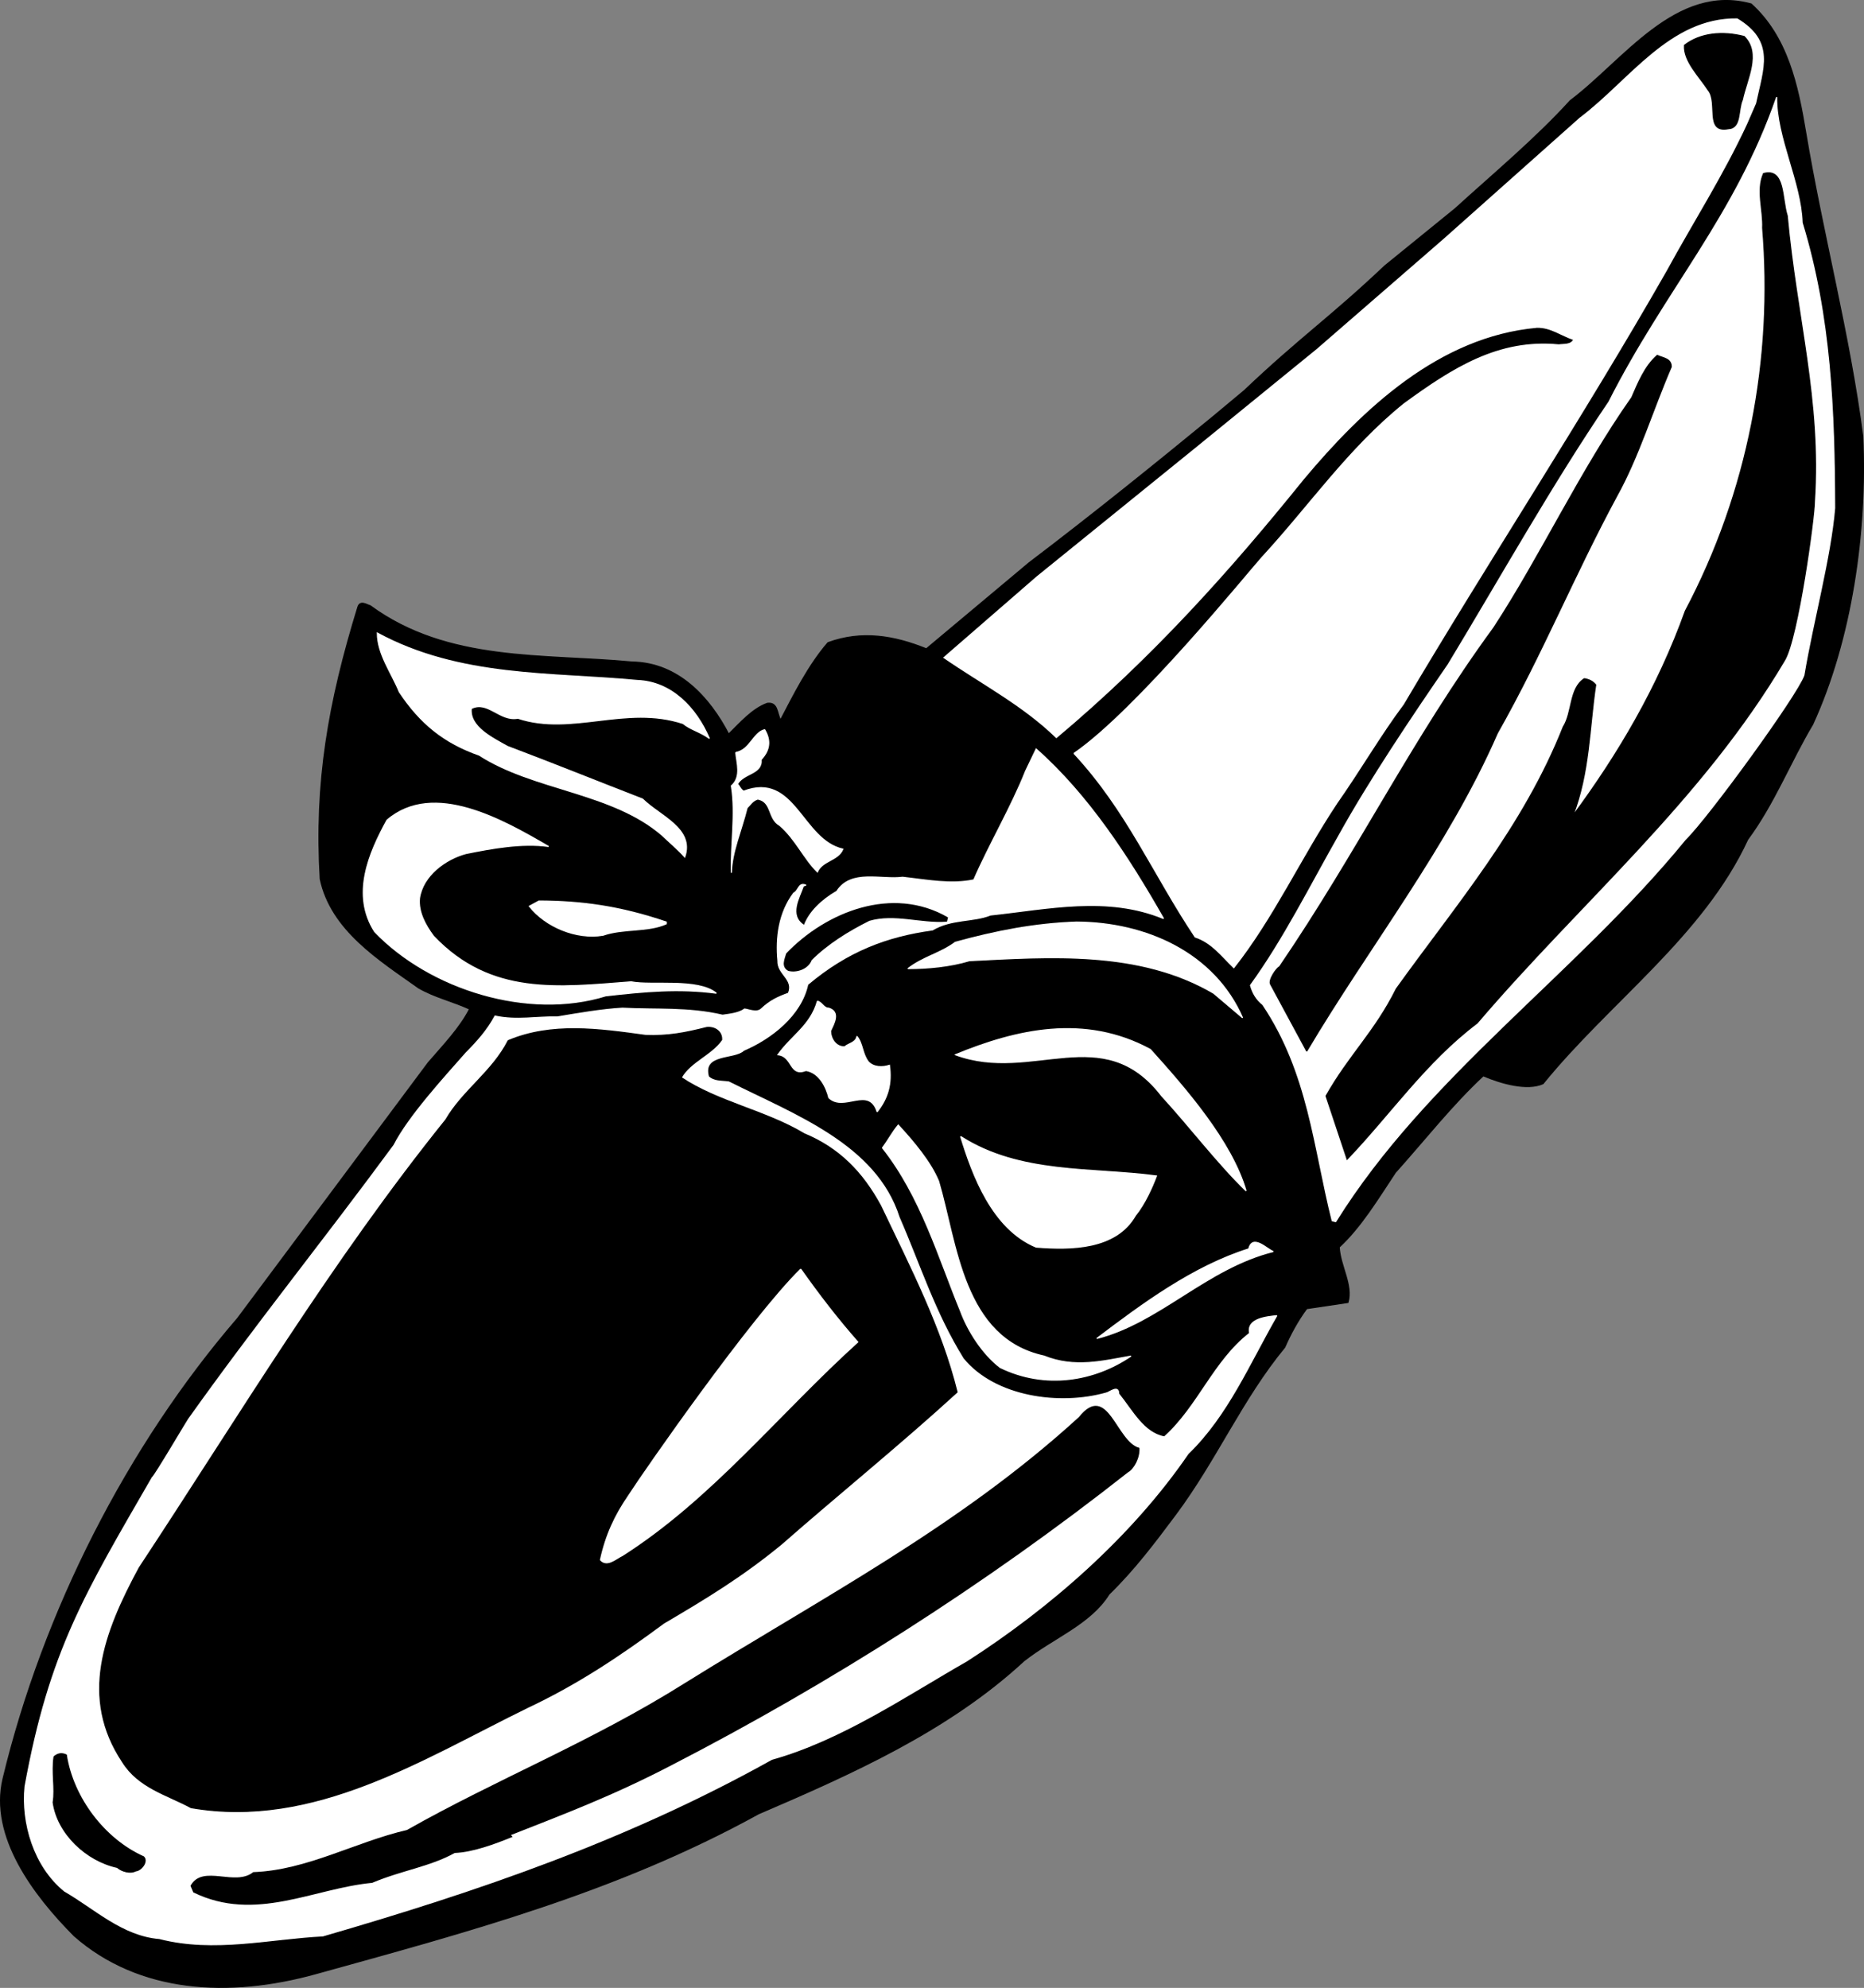 <svg xmlns="http://www.w3.org/2000/svg" width="212.191" height="226.268"><rect width="100%" height="100%" fill="#808080" stroke="none"/><path d="M27.05 150.054C14.49 164.632 4.925 183.46.35 202.452c-1.57 6.598 3.528 13.297 8.102 17.899 7.402 6.496 17.625 7.039 27.5 4.3 17.328-4.804 34.226-9.289 50.398-18.199 10.586-4.543 21.586-9.437 30.2-17.398 3.343-2.637 7.554-4.168 9.703-7.602 2.91-2.848 5.09-5.75 7.597-9.101 4.625-6.215 7.586-13.176 12.403-19 .605-1.391 1.468-3.02 2.5-4.399l4.699-.7c.582-1.987-.89-4.155-1-6.3 2.473-2.285 4.398-5.488 6.398-8.5 3.262-3.629 6.465-7.723 10-11 2.106.895 4.996 1.695 6.801.899 7.52-9.282 18.215-16.805 23.3-27.797 3.028-4.09 4.868-8.871 7.4-13.102 4.413-9.621 6.199-21.887 5.699-32.8-1.512-11.637-4.543-22.903-6.5-34.598-.887-5.34-2.055-10.84-6.2-14.602-8.586-2.355-14.554 6.473-20.597 11-3.856 4.254-8.711 8.305-13.102 12.3l-8 6.5c-6.265 5.927-9.66 8.177-16 14.2l-3.601 3c-6.782 5.57-13.985 11.36-20.899 16.602l-11.7 9.797c-3.702-1.5-7.378-2.098-11.198-.7-2.27 2.621-3.93 6-5.403 8.801-.422-.832-.297-2.043-1.5-1.898-1.703.61-3.074 2.199-4.398 3.5-2.149-4.13-5.711-8.121-11-8.203-10.09-.957-20.961.082-29.8-6.399-.434-.133-1.126-.633-1.4.102-3.366 10.918-4.949 20.023-4.3 31 1.238 5.836 6.734 9.222 11.2 12.398 1.831 1.059 3.882 1.52 5.8 2.399-1.094 2.152-2.988 4.117-4.7 6.101L27.05 150.054"/><path fill="none" stroke="#000" stroke-linecap="square" stroke-miterlimit="2" stroke-width=".12" d="M27.05 150.054C14.49 164.632 4.925 183.46.35 202.452c-1.57 6.598 3.528 13.297 8.102 17.899 7.402 6.496 17.625 7.039 27.5 4.3 17.328-4.804 34.226-9.289 50.398-18.199 10.586-4.543 21.586-9.437 30.2-17.398 3.343-2.637 7.554-4.168 9.703-7.602 2.91-2.848 5.09-5.75 7.597-9.101 4.625-6.215 7.586-13.176 12.403-19 .605-1.391 1.468-3.02 2.5-4.399l4.699-.7c.582-1.987-.89-4.155-1-6.3 2.473-2.285 4.398-5.488 6.398-8.5 3.262-3.629 6.465-7.723 10-11 2.106.895 4.996 1.695 6.801.899 7.52-9.282 18.215-16.805 23.3-27.797 3.028-4.09 4.868-8.871 7.4-13.102 4.413-9.621 6.199-21.887 5.699-32.8-1.512-11.637-4.543-22.903-6.5-34.598-.887-5.34-2.055-10.84-6.2-14.602-8.586-2.355-14.554 6.473-20.597 11-3.856 4.254-8.711 8.305-13.102 12.3l-8 6.5c-6.265 5.927-9.66 8.177-16 14.2l-3.601 3c-6.782 5.57-13.985 11.36-20.899 16.602l-11.7 9.797c-3.702-1.5-7.378-2.098-11.198-.7-2.27 2.621-3.93 6-5.403 8.801-.422-.832-.297-2.043-1.5-1.898-1.703.61-3.074 2.199-4.398 3.5-2.149-4.13-5.711-8.121-11-8.203-10.09-.957-20.961.082-29.8-6.399-.434-.133-1.126-.633-1.4.102-3.366 10.918-4.949 20.023-4.3 31 1.238 5.836 6.734 9.222 11.2 12.398 1.831 1.059 3.882 1.52 5.8 2.399-1.094 2.152-2.988 4.117-4.7 6.101zm0 0"/><path fill="#fff" d="M122.253 85.753c6.05 6.5 9.023 13.754 13.797 20.898 1.898.618 3.027 2.172 4.402 3.5 4.508-5.718 7.664-12.625 11.7-18.699 2.741-3.906 4.995-7.824 7.6-11.3 9.778-16.544 20.317-32.512 29.9-49.301 3.03-5.559 6.487-10.93 9.198-16.797l1-2.301c.852-4.008 2.2-7.008-2.097-9.602-7.668-.093-12.239 7.047-17.903 11.301l-15.5 13.8-14.398 12.5-14 11.4-17.902 14.5-10.598 9.199c4.3 2.968 9.02 5.414 12.8 9.101 10.942-9.187 19.77-19.066 28.098-29.398 6.711-8.024 15.43-16.297 26.602-17.301 1.566-.04 2.758.914 4.2 1.398-.306.66-1.2.516-1.7.602-6.813-.656-11.965 2.59-17.602 6.7-6.359 5.124-10.742 11.589-16.199 17.5-1.48 1.64-14.277 17.425-21.398 22.3"/><path fill="none" stroke="#fff" stroke-linecap="square" stroke-miterlimit="2" stroke-width=".12" d="M122.253 85.753c6.05 6.5 9.023 13.754 13.797 20.898 1.898.618 3.027 2.172 4.402 3.5 4.508-5.718 7.664-12.625 11.7-18.699 2.741-3.906 4.995-7.824 7.6-11.3 9.778-16.544 20.317-32.512 29.9-49.301 3.03-5.559 6.487-10.93 9.198-16.797l1-2.301c.852-4.008 2.2-7.008-2.097-9.602-7.668-.093-12.239 7.047-17.903 11.301l-15.5 13.8-14.398 12.5-14 11.4-17.902 14.5-10.598 9.199c4.3 2.968 9.02 5.414 12.8 9.101 10.942-9.187 19.77-19.066 28.098-29.398 6.711-8.024 15.43-16.297 26.602-17.301 1.566-.04 2.758.914 4.2 1.398-.306.66-1.2.516-1.7.602-6.813-.656-11.965 2.59-17.602 6.7-6.359 5.124-10.742 11.589-16.199 17.5-1.48 1.64-14.277 17.425-21.398 22.3zm0 0"/><path d="M191.753 5.151c-.117 1.797 1.683 3.54 2.699 5.102 1.168 1.43-.426 4.933 2.3 4.398 1.489-.066 1.071-2.125 1.598-3.3.493-2.329 2.137-5.274.2-7.2-2.438-.632-4.993-.406-6.797 1"/><path fill="none" stroke="#000" stroke-linecap="square" stroke-miterlimit="2" stroke-width=".12" d="M191.753 5.151c-.117 1.797 1.683 3.54 2.699 5.102 1.168 1.43-.426 4.933 2.3 4.398 1.489-.066 1.071-2.125 1.598-3.3.493-2.329 2.137-5.274.2-7.2-2.438-.632-4.993-.406-6.797 1zm0 0"/><path fill="#fff" d="M191.85 95.554c-12.546 15.343-29.46 26.879-39.8 43.5l-.399-.102c-2.101-8.348-2.668-16.805-7.898-24.601-.75-.602-1.168-1.34-1.403-2.2 3.782-5.215 6.82-11.324 10.102-17.097 3.473-6.262 8.324-13.48 12.398-19.403 6.024-9.96 11.875-20.43 18.301-29.898 6.48-12.797 14.375-21.09 19.102-34.7-.063 4.626 2.75 9.657 2.898 14.298 3.277 10.73 3.664 21.523 3.7 32.5-.473 5.605-2.446 12.738-3.5 19-.786 2.257-10.833 16.078-13.5 18.703"/><path fill="none" stroke="#fff" stroke-linecap="square" stroke-miterlimit="2" stroke-width=".12" d="M191.85 95.554c-12.546 15.343-29.46 26.879-39.8 43.5l-.399-.102c-2.101-8.348-2.668-16.805-7.898-24.601-.75-.602-1.168-1.34-1.403-2.2 3.782-5.215 6.82-11.324 10.102-17.097 3.473-6.262 8.324-13.48 12.398-19.403 6.024-9.96 11.875-20.43 18.301-29.898 6.48-12.797 14.375-21.09 19.102-34.7-.063 4.626 2.75 9.657 2.898 14.298 3.277 10.73 3.664 21.523 3.7 32.5-.473 5.605-2.446 12.738-3.5 19-.786 2.257-10.833 16.078-13.5 18.703zm0 0"/><path d="M153.35 131.952c4.93-5.16 8.957-11.098 14.801-15.5 11.738-13.77 25.567-25.344 35-41.3 1.516-2.5 3.414-16.4 3.399-18.098.753-11.48-2.036-20.89-3.098-32.5-.633-1.957-.23-5.477-2.7-4.801-.847 1.933-.003 4.14-.1 6.2 1.23 14.855-1.622 30.042-8.802 43.6-3.129 8.7-7.609 16.278-12.8 23.298 1.91-4.918 1.867-10.012 2.601-14.899-.312-.394-.765-.621-1.3-.7-1.723 1.114-1.333 3.817-2.4 5.5-4.522 11.4-12.167 20.282-19 29.802-2.452 4.925-5.343 7.5-8 12.199l2.4 7.2"/><path fill="none" stroke="#000" stroke-linecap="square" stroke-miterlimit="2" stroke-width=".12" d="M153.35 131.952c4.93-5.16 8.957-11.098 14.801-15.5 11.738-13.77 25.567-25.344 35-41.3 1.516-2.5 3.414-16.4 3.399-18.098.753-11.48-2.036-20.89-3.098-32.5-.633-1.957-.23-5.477-2.7-4.801-.847 1.933-.003 4.14-.1 6.2 1.23 14.855-1.622 30.042-8.802 43.6-3.129 8.7-7.609 16.278-12.8 23.298 1.91-4.918 1.867-10.012 2.601-14.899-.312-.394-.765-.621-1.3-.7-1.723 1.114-1.333 3.817-2.4 5.5-4.522 11.4-12.167 20.282-19 29.802-2.452 4.925-5.343 7.5-8 12.199zm0 0"/><path d="M148.753 119.651c6.992-11.82 16.082-23.312 21.699-36.199 5.121-9.047 8.738-18.004 13.598-27 2.511-4.527 4.046-9.707 6.203-14.7.008-.944-.914-.991-1.602-1.3-1.445 1.274-2.172 3.149-2.898 4.8-5.88 8.349-10.29 17.919-15.703 26.2-9.329 12.754-15.442 25.48-24.399 38.602-.3.09-1.32 1.52-1 2l4.102 7.597"/><path fill="none" stroke="#000" stroke-linecap="square" stroke-miterlimit="2" stroke-width=".12" d="M148.753 119.651c6.992-11.82 16.082-23.312 21.699-36.199 5.121-9.047 8.738-18.004 13.598-27 2.511-4.527 4.046-9.707 6.203-14.7.008-.944-.914-.991-1.602-1.3-1.445 1.274-2.172 3.149-2.898 4.8-5.88 8.349-10.29 17.919-15.703 26.2-9.329 12.754-15.442 25.48-24.399 38.602-.3.09-1.32 1.52-1 2zm0 0"/><path fill="#fff" d="M116.753 87.753c-1.614 4.074-4.145 8.355-5.903 12.398-2.629.555-5.379 0-8.097-.3-2.473.316-5.864-.93-7.5 1.601-1.727.996-3.145 2.371-3.703 3.899-1.829-1.153-.54-3.18-.098-4.5l.3-.098c-.867-.383-.843.66-1.402.898-1.687 2.254-2.05 5.059-1.8 7.7-.063 1.562 1.867 2.093 1.203 3.703-1.258.457-2.09.847-3.102 1.797-.531.492-1.535.008-1.898 0-.598.468-1.668.585-2.5.703-3.926-.914-7.649-.594-11.403-.801-2.453.148-4.965.594-7.398 1-2.328-.063-4.645.437-7.102-.102-.843 1.598-2.043 2.93-3.3 4.2-2.457 2.785-6.547 7.253-8.2 10.5-8.27 11.234-15.574 20.21-23.398 31.203-.145.187-3.957 6.656-4.102 6.597-7.656 13.258-11.687 19.77-14.5 35.2-.418 4.117 1.012 9.074 4.5 11.902 3.477 2.004 6.578 5.043 10.801 5.398 6.234 1.602 12.484.012 18.602-.3 17.699-5.137 34.656-10.926 51.097-20.098 7.98-2.23 15.41-7.332 22.2-11.2 9.445-6.066 18.746-14.18 25.203-23.6 4.511-4.352 6.988-10.31 10.097-15.7-1.132.129-3.468.312-3.097 2-4.106 3.191-5.836 8.316-9.703 11.8-2.372-.437-3.641-2.968-5.2-4.902.008-1.09-1.082-.144-1.398-.097-5.305 1.511-12.703.503-16.3-3.903-3.27-5.277-4.907-10.605-7.302-16.097-2.629-8.243-11.859-11.625-19.398-15.403-.93-.125-1.684-.02-2.3-.597-.759-2.707 2.987-1.985 4-3 3.171-1.356 6.546-4 7.3-7.5 4.473-3.77 8.945-5.489 14.2-6.204 2.144-1.285 4.636-.91 6.6-1.699 6.54-.695 13.298-2.25 19.7.403-3.965-6.961-8.547-14.036-14.5-19.301l-1.2 2.5"/><path fill="none" stroke="#fff" stroke-linecap="square" stroke-miterlimit="2" stroke-width=".12" d="M116.753 87.753c-1.614 4.074-4.145 8.355-5.903 12.398-2.629.555-5.379 0-8.097-.3-2.473.316-5.864-.93-7.5 1.601-1.727.996-3.145 2.371-3.703 3.899-1.829-1.153-.54-3.18-.098-4.5l.3-.098c-.866-.383-.843.66-1.402.898-1.687 2.254-2.05 5.059-1.8 7.7-.063 1.562 1.867 2.093 1.203 3.703-1.258.457-2.09.847-3.102 1.797-.531.492-1.535.008-1.898 0-.598.468-1.668.585-2.5.703-3.926-.914-7.649-.594-11.403-.801-2.453.148-4.964.594-7.398 1-2.328-.063-4.645.437-7.102-.102-.843 1.598-2.043 2.93-3.3 4.2-2.457 2.785-6.547 7.253-8.2 10.5-8.27 11.234-15.574 20.21-23.398 31.203-.145.187-3.957 6.656-4.102 6.597-7.656 13.258-11.687 19.77-14.5 35.2-.418 4.117 1.012 9.074 4.5 11.902 3.477 2.004 6.578 5.043 10.801 5.398 6.235 1.602 12.485.012 18.602-.3 17.699-5.137 34.656-10.926 51.097-20.098 7.98-2.23 15.41-7.332 22.2-11.2 9.445-6.066 18.746-14.18 25.203-23.6 4.511-4.352 6.988-10.31 10.097-15.7-1.132.129-3.468.312-3.097 2-4.106 3.191-5.836 8.316-9.703 11.8-2.372-.437-3.641-2.968-5.2-4.902.008-1.09-1.082-.144-1.398-.097-5.305 1.511-12.703.503-16.3-3.903-3.27-5.277-4.907-10.605-7.302-16.097-2.629-8.243-11.859-11.625-19.398-15.403-.93-.125-1.684-.02-2.3-.597-.759-2.707 2.987-1.985 4-3 3.171-1.356 6.546-4 7.3-7.5 4.473-3.77 8.945-5.489 14.2-6.204 2.144-1.285 4.636-.91 6.6-1.699 6.54-.695 13.298-2.25 19.7.403-3.965-6.961-8.547-14.036-14.5-19.301zm0 0"/><path fill="#fff" d="M42.952 72.054c.008 2.402 1.605 4.504 2.5 6.699 2.383 3.59 5.094 5.793 9.098 7.2 6.218 4.015 15.093 4.187 20.8 9.1.895.852 1.82 1.63 2.602 2.5 1.125-3.25-2.844-4.66-4.8-6.6-5.153-1.997-10.005-3.962-15.4-6-1.663-.95-4.324-2.204-4.1-4.302 1.866-.957 3.26 1.504 5.3 1.102 6.121 2.035 12.297-1.547 18.8.598.9.734 1.887.902 3 1.703-1.503-3.504-4.32-6.461-8.202-6.602-9.723-.926-20.172-.285-29.598-5.398"/><path fill="none" stroke="#fff" stroke-linecap="square" stroke-miterlimit="2" stroke-width=".12" d="M42.952 72.054c.008 2.402 1.605 4.504 2.5 6.699 2.383 3.59 5.094 5.793 9.098 7.2 6.218 4.015 15.093 4.187 20.8 9.1.895.852 1.82 1.63 2.602 2.5 1.125-3.25-2.844-4.66-4.8-6.6-5.153-1.997-10.005-3.962-15.4-6-1.663-.95-4.324-2.204-4.1-4.302 1.866-.957 3.26 1.504 5.3 1.102 6.121 2.035 12.297-1.547 18.8.598.9.734 1.887.902 3 1.703-1.503-3.504-4.32-6.461-8.202-6.602-9.723-.926-20.172-.285-29.598-5.398zm0 0"/><path fill="#fff" d="M83.753 85.651c.093 1.153.683 2.77-.5 3.801.52 3.246-.098 6.602 0 9.899.074-2.418 1.129-4.723 1.797-7.399.375-.355.605-.808 1.203-1 1.656.297 1.125 2.223 2.5 3 1.816 1.559 2.754 3.79 4.297 5.3.59-1.335 2.336-1.269 2.902-2.6-4.684-1.051-5.434-8.833-11.3-6.598-.395-.23-.481-.672-.7-.801.715-1.29 2.848-1.113 2.7-2.8 1.015-1.083 1.116-2.196.398-3.4-1.325.329-1.664 2.31-3.297 2.598"/><path fill="none" stroke="#fff" stroke-linecap="square" stroke-miterlimit="2" stroke-width=".12" d="M83.753 85.651c.093 1.153.683 2.77-.5 3.801.52 3.246-.098 6.602 0 9.899.074-2.418 1.129-4.723 1.797-7.399.375-.355.605-.808 1.203-1 1.656.297 1.125 2.223 2.5 3 1.816 1.559 2.754 3.79 4.297 5.3.59-1.335 2.336-1.269 2.902-2.6-4.684-1.051-5.434-8.833-11.3-6.598-.395-.23-.481-.672-.7-.801.715-1.29 2.848-1.113 2.7-2.8 1.015-1.083 1.116-2.196.398-3.4-1.325.329-1.664 2.31-3.297 2.598zm0 0"/><path fill="#fff" d="M108.753 107.253c-1.766 1.305-3.621 1.625-5.403 3 2.235-.004 4.786-.234 7-.902 9.098-.457 19.38-1.247 27.801 3.703l3.3 2.797c-3.218-7.364-10.964-10.856-18.901-10.899-4.754.164-9.145 1.024-13.797 2.3"/><path fill="none" stroke="#fff" stroke-linecap="square" stroke-miterlimit="2" stroke-width=".12" d="M108.753 107.253c-1.766 1.305-3.621 1.625-5.403 3 2.235-.004 4.786-.234 7-.902 9.098-.457 19.38-1.247 27.801 3.703l3.3 2.797c-3.218-7.364-10.964-10.856-18.901-10.899-4.754.164-9.145 1.024-13.797 2.3zm0 0"/><path d="M89.55 108.554c-.168.632-.602 1.449.203 1.898.972.25 2.246-.226 2.597-1.2 1.754-1.765 4.145-3.284 6.602-4.5 2.883-.835 5.887.31 8.8.099l.098-.399c-6.3-3.62-13.777-.605-18.3 4.102"/><path fill="none" stroke="#000" stroke-linecap="square" stroke-miterlimit="2" stroke-width=".12" d="M89.55 108.554c-.168.632-.602 1.449.203 1.898.972.25 2.246-.226 2.597-1.2 1.754-1.765 4.145-3.284 6.602-4.5 2.883-.835 5.887.31 8.8.099l.098-.399c-6.3-3.62-13.777-.605-18.3 4.102zm0 0"/><path fill="#fff" d="M44.05 93.35c-2.067 3.766-4.102 8.497-1.399 12.704 6.344 6.593 17.512 10.02 26.3 7.297 4.345-.493 8.313-.872 12.599-.297-2.098-1.735-7.38-.836-9.7-1.301-8.308.637-16.007 1.648-22.5-5.2-.996-1.343-1.734-2.796-1.597-4.3.379-2.606 2.972-4.484 5.297-5.102 2.996-.605 6.382-1.226 9.402-.8-5.117-2.977-13.082-7.567-18.402-3"/><path fill="none" stroke="#fff" stroke-linecap="square" stroke-miterlimit="2" stroke-width=".12" d="M44.05 93.35c-2.067 3.766-4.102 8.497-1.399 12.704 6.344 6.593 17.512 10.02 26.3 7.297 4.345-.493 8.313-.872 12.599-.297-2.098-1.735-7.38-.836-9.7-1.301-8.308.637-16.007 1.648-22.5-5.2-.996-1.343-1.734-2.796-1.597-4.3.379-2.606 2.972-4.484 5.297-5.102 2.996-.605 6.382-1.226 9.402-.8-5.117-2.977-13.082-7.567-18.402-3zm0 0"/><path fill="#fff" d="M108.753 120.054c8.781 3.25 16.812-4.024 23.5 4.699 3.054 3.312 6.406 7.715 9.597 10.8-1.648-5.667-6.933-11.695-10.898-16.1-7.496-4.056-15.254-2.259-22.2.6"/><path fill="none" stroke="#fff" stroke-linecap="square" stroke-miterlimit="2" stroke-width=".12" d="M108.753 120.054c8.781 3.25 16.812-4.024 23.5 4.699 3.054 3.312 6.406 7.715 9.597 10.8-1.648-5.667-6.933-11.695-10.898-16.1-7.496-4.056-15.254-2.259-22.2.6zm0 0"/><path fill="#fff" d="m61.35 102.554-1.097.597c1.828 2.325 5.36 3.82 8.398 3.301 2.305-.805 5.086-.348 7.2-1.3v-.2c-5.247-1.785-9.645-2.383-14.5-2.398"/><path fill="none" stroke="#fff" stroke-linecap="square" stroke-miterlimit="2" stroke-width=".12" d="m61.35 102.554-1.097.597c1.828 2.325 5.36 3.82 8.398 3.301 2.305-.805 5.086-.348 7.2-1.3v-.2c-5.247-1.785-9.645-2.383-14.5-2.398zm0 0"/><path fill="#fff" d="M93.05 113.952c-.778 2.781-2.965 3.938-4.5 6.102 1.718.172 1.273 2.539 3.203 1.797 1.527.246 2.308 1.914 2.597 3.101 1.73 1.652 4.547-1.406 5.5 1.602 1.243-1.57 1.696-3.211 1.403-5.301-.754.246-1.797.27-2.403-.402-.71-.938-.609-2.051-1.3-2.899-.11.73-.961.805-1.399 1.2-1.027.03-1.586-.954-1.601-1.801.37-.82 1.16-2.157-.2-2.598-.597.004-.726-.656-1.3-.8"/><path fill="none" stroke="#fff" stroke-linecap="square" stroke-miterlimit="2" stroke-width=".12" d="M93.05 113.952c-.778 2.781-2.965 3.938-4.5 6.102 1.718.172 1.273 2.539 3.203 1.797 1.527.246 2.308 1.914 2.597 3.101 1.73 1.652 4.547-1.406 5.5 1.602 1.243-1.57 1.696-3.211 1.403-5.301-.754.246-1.797.27-2.403-.402-.71-.938-.609-2.051-1.3-2.899-.11.73-.961.805-1.399 1.2-1.027.03-1.586-.954-1.601-1.801.37-.82 1.16-2.157-.2-2.598-.597.004-.726-.656-1.3-.8zm0 0"/><path d="M73.452 117.85c-5.254-.722-10.649-1.488-15.602.602-1.785 3.52-5.183 5.692-7.097 9-13.035 16.211-23.461 33.664-34.903 51-4.023 7.438-6.777 14.77-1.898 22.102 1.828 2.925 5.035 3.71 7.8 5.199 14 2.422 26.376-5.57 38.298-11.402 5.687-2.68 10.523-5.91 15.5-9.598 4.937-2.906 8.93-5.328 13.402-9 6.262-5.5 13.613-11.453 20-17.3-1.813-7.313-5.324-14.118-8.7-21.2-2.034-3.754-4.687-6.535-8.702-8.2-4.344-2.62-9.875-3.632-14-6.402 1.035-1.82 3.433-2.609 4.601-4.3.059-.875-.703-1.5-1.7-1.399-2.417.613-4.39 1.004-7 .899"/><path fill="none" stroke="#000" stroke-linecap="square" stroke-miterlimit="2" stroke-width=".12" d="M73.452 117.85c-5.254-.722-10.649-1.488-15.602.602-1.785 3.52-5.183 5.692-7.097 9-13.035 16.211-23.461 33.664-34.903 51-4.023 7.438-6.777 14.77-1.898 22.102 1.828 2.925 5.035 3.71 7.8 5.199 14 2.422 26.376-5.57 38.298-11.402 5.687-2.68 10.523-5.91 15.5-9.598 4.937-2.906 8.93-5.328 13.402-9 6.262-5.5 13.613-11.453 20-17.3-1.813-7.313-5.324-14.118-8.7-21.2-2.034-3.754-4.687-6.535-8.702-8.2-4.344-2.62-9.875-3.632-14-6.402 1.035-1.82 3.433-2.609 4.601-4.3.059-.875-.703-1.5-1.7-1.399-2.417.613-4.39 1.004-7 .899zm0 0"/><path fill="#fff" d="M109.35 129.35c1.352 4.41 3.602 10.532 8.602 12.602 3.988.313 9.086.27 11.3-3.601 1.09-1.336 1.938-3.278 2.4-4.5-7.317-.989-15.54-.149-22.302-4.5"/><path fill="none" stroke="#fff" stroke-linecap="square" stroke-miterlimit="2" stroke-width=".12" d="M109.35 129.35c1.352 4.41 3.602 10.532 8.602 12.602 3.988.313 9.086.27 11.3-3.601 1.09-1.336 1.938-3.278 2.4-4.5-7.317-.989-15.54-.149-22.302-4.5zm0 0"/><path fill="#fff" d="M100.452 130.651c4.39 5.535 6.398 12.524 8.898 18.602.813 2.207 2.47 4.844 4.5 6.398 5.149 2.504 10.704 1.551 14.903-1.3-3.149.55-6.399 1.414-9.903 0-9.242-2.008-9.898-12.77-12-19.899-.914-2.215-2.87-4.52-4.597-6.398-.672.797-1.133 1.71-1.801 2.597"/><path fill="none" stroke="#fff" stroke-linecap="square" stroke-miterlimit="2" stroke-width=".12" d="M100.452 130.651c4.39 5.535 6.398 12.524 8.898 18.602.813 2.207 2.47 4.844 4.5 6.398 5.149 2.504 10.704 1.551 14.903-1.3-3.149.55-6.399 1.414-9.903 0-9.242-2.008-9.898-12.77-12-19.899-.914-2.215-2.87-4.52-4.597-6.398-.672.797-1.133 1.71-1.801 2.597zm0 0"/><path fill="#fff" d="M142.151 142.151c-6.308 1.989-12.039 6.211-17.3 10.2 7.144-1.805 12.492-8.004 20.1-9.899-.69-.238-2.366-2.05-2.8-.3"/><path fill="none" stroke="#fff" stroke-linecap="square" stroke-miterlimit="2" stroke-width=".12" d="M142.151 142.151c-6.308 1.989-12.039 6.211-17.3 10.2 7.144-1.805 12.492-8.004 20.1-9.899-.69-.238-2.366-2.05-2.8-.3zm0 0"/><path fill="#fff" d="M91.151 144.452c2.082 2.945 4.219 5.719 6.5 8.3-8.976 8.118-16.64 17.829-26.8 24.302-.758.363-1.75 1.332-2.5.5.62-2.836 1.648-5.04 3.199-7.301 1.875-2.914 13.921-20.203 19.601-25.8"/><path fill="none" stroke="#fff" stroke-linecap="square" stroke-miterlimit="2" stroke-width=".12" d="M91.151 144.452c2.082 2.945 4.219 5.719 6.5 8.3-8.976 8.118-16.64 17.829-26.8 24.302-.758.363-1.75 1.332-2.5.5.62-2.836 1.648-5.04 3.199-7.301 1.875-2.914 13.921-20.203 19.601-25.8zm0 0"/><path d="M122.85 161.35c-13.558 12.383-28.941 20.372-44.898 30.301-10.512 6.614-21.465 10.95-31.602 16.7-5.836 1.347-11.398 4.582-17.5 4.8-2.093 1.664-5.746-.902-7.097 1.5l.297.7c7.03 3.43 13.605-.461 20.3-1.098 3.426-1.438 6.54-1.82 9.403-3.402 2.054-.07 4.601-1.024 6.5-1.797l-.203-.203c6.203-2.442 11.761-4.536 18.402-8 17.937-9.247 35.687-20.52 51.898-33.297.711-.39 1.371-1.66 1.301-2.703-2.648-.747-3.574-7.54-6.8-3.5"/><path fill="none" stroke="#000" stroke-linecap="square" stroke-miterlimit="2" stroke-width=".12" d="M122.85 161.35c-13.558 12.383-28.941 20.372-44.898 30.301-10.512 6.614-21.465 10.95-31.602 16.7-5.836 1.347-11.398 4.582-17.5 4.8-2.093 1.664-5.746-.902-7.097 1.5l.297.7c7.03 3.43 13.605-.461 20.3-1.098 3.426-1.438 6.54-1.82 9.403-3.402 2.054-.07 4.601-1.024 6.5-1.797l-.203-.203c6.203-2.442 11.761-4.536 18.402-8 17.937-9.247 35.687-20.52 51.898-33.297.711-.39 1.371-1.66 1.301-2.703-2.648-.747-3.574-7.54-6.8-3.5zm0 0"/><path d="M6.151 199.952c-.277 1.824.164 3.606-.101 5.2.5 3.558 3.796 6.648 7.3 7.402.52.46 1.48.726 2.102.398.629-.05 1.43-1.074.898-1.601-4.476-2-8.047-6.723-8.8-11.598-.528-.25-.965-.164-1.399.2"/><path fill="none" stroke="#000" stroke-linecap="square" stroke-miterlimit="2" stroke-width=".12" d="M6.151 199.952c-.277 1.824.164 3.606-.101 5.2.5 3.558 3.796 6.648 7.3 7.402.52.46 1.48.726 2.102.398.629-.05 1.43-1.074.898-1.601-4.476-2-8.047-6.723-8.8-11.598-.528-.25-.965-.164-1.399.2zm0 0"/></svg>
